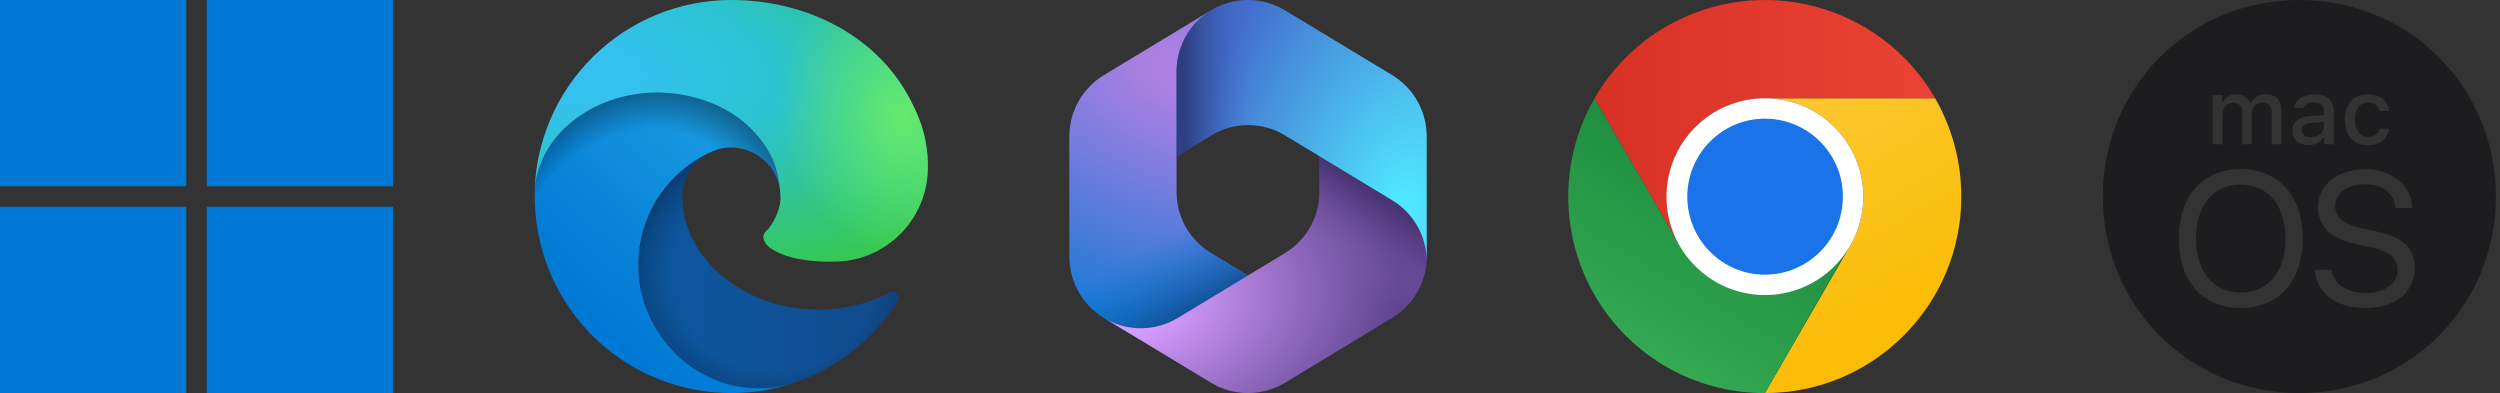 <svg width="318" height="50" viewBox="0 0 318 50" fill="none" xmlns="http://www.w3.org/2000/svg">
<rect x="0" y="0" width="318" height="50" fill="#333333" stroke="none"/>
<path d="M23.699 0H0V23.699H23.699V0Z" fill="#0078D4"/>
<path d="M49.998 0H26.299V23.699H49.998V0Z" fill="#0078D4"/>
<path d="M23.699 26.301H0V50H23.699V26.301Z" fill="#0078D4"/>
<path d="M49.998 26.301H26.299V50H49.998V26.301Z" fill="#0078D4"/>
<path d="M113.154 37.223C112.483 37.572 111.791 37.879 111.082 38.142C108.838 38.977 106.462 39.401 104.068 39.392C94.825 39.392 86.775 33.042 86.775 24.874C86.787 23.781 87.09 22.71 87.653 21.772C88.217 20.835 89.02 20.064 89.98 19.54C81.617 19.892 79.467 28.606 79.467 33.706C79.467 48.166 92.774 49.611 95.646 49.611C97.19 49.611 99.515 49.162 100.922 48.713L101.176 48.635C106.56 46.774 111.149 43.135 114.189 38.318C114.278 38.171 114.315 38 114.297 37.83C114.279 37.66 114.205 37.501 114.088 37.377C113.97 37.252 113.815 37.17 113.646 37.142C113.478 37.115 113.305 37.143 113.154 37.223Z" fill="url(#paint0_linear_584_671)"/>
<path opacity="0.35" d="M113.154 37.223C112.483 37.572 111.791 37.879 111.082 38.142C108.838 38.977 106.462 39.401 104.068 39.392C94.825 39.392 86.775 33.042 86.775 24.874C86.787 23.781 87.09 22.71 87.653 21.772C88.217 20.835 89.02 20.064 89.98 19.54C81.617 19.892 79.467 28.606 79.467 33.706C79.467 48.166 92.774 49.611 95.646 49.611C97.19 49.611 99.515 49.162 100.922 48.713L101.176 48.635C106.56 46.774 111.149 43.135 114.189 38.318C114.278 38.171 114.315 38 114.297 37.83C114.279 37.66 114.205 37.501 114.088 37.377C113.97 37.252 113.815 37.17 113.646 37.142C113.478 37.115 113.305 37.143 113.154 37.223Z" fill="url(#paint1_radial_584_671)"/>
<path d="M88.651 47.149C86.912 46.069 85.404 44.654 84.216 42.987C82.858 41.13 81.924 38.997 81.478 36.74C81.032 34.483 81.086 32.155 81.635 29.921C82.184 27.686 83.216 25.599 84.658 23.806C86.099 22.013 87.916 20.556 89.98 19.54C90.605 19.247 91.641 18.739 93.028 18.758C94.004 18.766 94.965 18.999 95.837 19.44C96.708 19.88 97.465 20.516 98.05 21.298C98.836 22.356 99.267 23.635 99.281 24.952C99.281 24.913 104.068 9.399 83.649 9.399C75.071 9.399 68.017 17.527 68.017 24.679C67.983 28.456 68.791 32.194 70.381 35.621C72.987 41.168 77.538 45.566 83.171 47.979C88.805 50.393 95.128 50.654 100.941 48.712C98.905 49.356 96.753 49.549 94.634 49.279C92.516 49.009 90.481 48.283 88.671 47.149H88.651Z" fill="url(#paint2_linear_584_671)"/>
<path opacity="0.41" d="M88.651 47.149C86.912 46.069 85.404 44.654 84.216 42.987C82.858 41.13 81.924 38.997 81.478 36.74C81.032 34.483 81.086 32.155 81.635 29.921C82.184 27.686 83.216 25.599 84.658 23.806C86.099 22.013 87.916 20.556 89.98 19.54C90.605 19.247 91.641 18.739 93.028 18.758C94.004 18.766 94.965 18.999 95.837 19.44C96.708 19.88 97.465 20.516 98.05 21.298C98.836 22.356 99.267 23.635 99.281 24.952C99.281 24.913 104.068 9.399 83.649 9.399C75.071 9.399 68.017 17.527 68.017 24.679C67.983 28.456 68.791 32.194 70.381 35.621C72.987 41.168 77.538 45.566 83.171 47.979C88.805 50.393 95.128 50.654 100.941 48.712C98.905 49.356 96.753 49.549 94.634 49.279C92.516 49.009 90.481 48.283 88.671 47.149H88.651Z" fill="url(#paint3_radial_584_671)"/>
<path d="M97.776 29.075C97.6 29.271 97.112 29.564 97.112 30.169C97.112 30.677 97.444 31.186 98.049 31.596C100.844 33.55 106.139 33.276 106.159 33.276C108.242 33.275 110.286 32.715 112.079 31.654C113.884 30.599 115.382 29.089 116.424 27.276C117.466 25.463 118.016 23.409 118.019 21.318C118.078 16.941 116.456 14.03 115.811 12.74C111.649 4.651 102.72 0 93.008 0C86.436 -0 80.127 2.586 75.446 7.201C70.766 11.816 68.09 18.087 67.998 24.659C68.095 17.527 75.188 11.763 83.629 11.763C84.313 11.763 88.221 11.822 91.836 13.717C94.376 14.979 96.479 16.973 97.874 19.442C99.066 21.513 99.281 24.151 99.281 25.206C99.281 26.262 98.753 27.805 97.756 29.095L97.776 29.075Z" fill="url(#paint4_radial_584_671)"/>
<path d="M97.776 29.075C97.6 29.271 97.112 29.564 97.112 30.169C97.112 30.677 97.444 31.186 98.049 31.596C100.844 33.55 106.139 33.276 106.159 33.276C108.242 33.275 110.286 32.715 112.079 31.654C113.884 30.599 115.382 29.089 116.424 27.276C117.466 25.463 118.016 23.409 118.019 21.318C118.078 16.941 116.456 14.03 115.811 12.74C111.649 4.651 102.72 0 93.008 0C86.436 -0 80.127 2.586 75.446 7.201C70.766 11.816 68.09 18.087 67.998 24.659C68.095 17.527 75.188 11.763 83.629 11.763C84.313 11.763 88.221 11.822 91.836 13.717C94.376 14.979 96.479 16.973 97.874 19.442C99.066 21.513 99.281 24.151 99.281 25.206C99.281 26.262 98.753 27.805 97.756 29.095L97.776 29.075Z" fill="url(#paint5_radial_584_671)"/>
<path d="M154.299 1.164L154.044 1.318C153.637 1.564 153.255 1.838 152.898 2.139L153.634 1.621H159.885L161.022 10.226L155.34 15.908L149.658 19.857V24.411C149.658 27.592 151.32 30.541 154.041 32.189L160.023 35.809L147.385 43.182H144.947L140.404 40.432C137.683 38.785 136.021 35.835 136.021 32.654V17.34C136.021 14.158 137.684 11.208 140.407 9.561L154.044 1.312C154.128 1.261 154.213 1.212 154.299 1.164Z" fill="url(#paint6_radial_584_671)"/>
<path d="M154.299 1.164L154.044 1.318C153.637 1.564 153.255 1.838 152.898 2.139L153.634 1.621H159.885L161.022 10.226L155.34 15.908L149.658 19.857V24.411C149.658 27.592 151.32 30.541 154.041 32.189L160.023 35.809L147.385 43.182H144.947L140.404 40.432C137.683 38.785 136.021 35.835 136.021 32.654V17.34C136.021 14.158 137.684 11.208 140.407 9.561L154.044 1.312C154.128 1.261 154.213 1.212 154.299 1.164Z" fill="url(#paint7_linear_584_671)"/>
<path d="M167.84 19.317V24.408C167.84 27.589 166.178 30.539 163.457 32.186L149.82 40.44C147.03 42.129 143.559 42.19 140.72 40.623L154.041 48.686C156.935 50.438 160.562 50.438 163.457 48.686L177.093 40.432C179.815 38.785 181.477 35.835 181.477 32.654V28.976L180.341 27.272L167.84 19.317Z" fill="url(#paint8_radial_584_671)"/>
<path d="M167.84 19.317V24.408C167.84 27.589 166.178 30.539 163.457 32.186L149.82 40.44C147.03 42.129 143.559 42.19 140.72 40.623L154.041 48.686C156.935 50.438 160.562 50.438 163.457 48.686L177.093 40.432C179.815 38.785 181.477 35.835 181.477 32.654V28.976L180.341 27.272L167.84 19.317Z" fill="url(#paint9_linear_584_671)"/>
<path d="M177.091 9.561L163.454 1.312C160.651 -0.383 157.16 -0.436 154.314 1.155L154.044 1.319C151.321 2.965 149.658 5.916 149.658 9.098V19.875L154.044 17.222C156.936 15.472 160.561 15.472 163.454 17.222L177.091 25.471C179.728 27.066 181.372 29.885 181.472 32.952C181.476 32.853 181.477 32.754 181.477 32.654V17.34C181.477 14.158 179.814 11.208 177.091 9.561Z" fill="url(#paint10_radial_584_671)"/>
<path d="M177.091 9.561L163.454 1.312C160.651 -0.383 157.16 -0.436 154.314 1.155L154.044 1.319C151.321 2.965 149.658 5.916 149.658 9.098V19.875L154.044 17.222C156.936 15.472 160.561 15.472 163.454 17.222L177.091 25.471C179.728 27.066 181.372 29.885 181.472 32.952C181.476 32.853 181.477 32.754 181.477 32.654V17.34C181.477 14.158 179.814 11.208 177.091 9.561Z" fill="url(#paint11_linear_584_671)"/>
<path d="M246.153 12.498H224.493C231.402 12.498 237.011 18.107 237.011 25.016C237.011 27.301 236.388 29.431 235.349 31.249L224.493 50C238.31 50 249.478 38.781 249.478 25.016C249.478 20.601 248.335 16.341 246.153 12.498Z" fill="url(#paint12_linear_584_671)"/>
<path d="M235.297 31.249C233.116 34.989 229.116 37.482 224.493 37.482C219.87 37.482 215.819 34.989 213.689 31.249L202.833 12.498C195.925 24.496 200.028 39.767 211.975 46.676C215.767 48.857 220.078 50 224.493 50L235.297 31.249Z" fill="url(#paint13_linear_584_671)"/>
<path d="M224.494 12.498H246.154C239.245 0.551 223.974 -3.553 211.975 3.356C208.184 5.537 205.015 8.706 202.834 12.498L213.69 31.249C213.69 31.249 213.69 31.301 213.741 31.301C212.651 29.431 212.027 27.301 212.027 25.016C211.975 18.107 217.585 12.498 224.494 12.498Z" fill="url(#paint14_linear_584_671)"/>
<path d="M224.493 37.534C231.402 37.534 237.011 31.924 237.011 25.016C237.011 18.107 231.402 12.498 224.493 12.498C217.585 12.498 211.975 18.107 211.975 25.016C211.975 31.924 217.585 37.534 224.493 37.534Z" fill="white"/>
<path d="M224.493 34.937C229.947 34.937 234.414 30.521 234.414 25.015C234.414 19.51 229.947 15.095 224.493 15.095C219.039 15.095 214.624 19.562 214.624 25.015C214.624 30.47 219.039 34.937 224.493 34.937Z" fill="#1A73E8"/>
<path d="M290.713 30.353C290.713 34.559 288.522 37.206 285.022 37.206C281.522 37.206 279.331 34.544 279.331 30.353C279.331 26.132 281.522 23.485 285.022 23.485C288.522 23.485 290.713 26.132 290.713 30.353ZM295.595 15.515L294.066 15.618C293.198 15.677 292.816 15.985 292.816 16.544C292.816 17.132 293.301 17.456 293.978 17.456C294.904 17.456 295.595 16.853 295.595 16.044V15.515ZM317.478 25C317.478 38.956 306.433 50 292.478 50C278.522 50 267.478 38.956 267.478 25C267.478 11.044 278.522 0 292.478 0C306.433 0 317.478 11.044 317.478 25ZM298.272 15.206C298.272 17.235 299.389 18.471 301.213 18.471C302.757 18.471 303.728 17.603 303.889 16.368H302.683C302.522 17.044 301.992 17.412 301.213 17.412C300.183 17.412 299.551 16.573 299.551 15.206C299.551 13.853 300.183 13.044 301.213 13.044C302.036 13.044 302.551 13.515 302.683 14.118H303.889C303.728 12.912 302.786 12 301.213 12C299.389 11.985 298.272 13.221 298.272 15.206ZM281.463 12.118V18.353H282.698V14.529C282.698 13.721 283.272 13.073 284.022 13.073C284.757 13.073 285.228 13.515 285.228 14.221V18.353H286.433V14.412C286.433 13.662 286.948 13.073 287.757 13.073C288.566 13.073 288.963 13.485 288.963 14.353V18.353H290.198V14.044C290.198 12.75 289.463 11.985 288.198 11.985C287.331 11.985 286.61 12.427 286.301 13.103H286.198C285.919 12.427 285.331 11.985 284.478 11.985C283.639 11.985 283.007 12.397 282.742 13.103H282.654V12.103L281.463 12.118ZM292.904 30.353C292.904 24.927 289.875 21.515 285.022 21.515C280.169 21.515 277.139 24.927 277.139 30.353C277.139 35.779 280.169 39.176 285.022 39.176C289.875 39.176 292.904 35.765 292.904 30.353ZM293.669 18.456C294.492 18.456 295.169 18.103 295.551 17.471H295.654V18.353H296.845V14.088C296.845 12.779 295.963 12 294.389 12C292.963 12 291.963 12.691 291.831 13.735H293.022C293.154 13.279 293.639 13.029 294.331 13.029C295.169 13.029 295.61 13.412 295.61 14.103V14.647L293.919 14.75C292.433 14.838 291.595 15.485 291.595 16.618C291.581 17.735 292.463 18.456 293.669 18.456ZM307.154 34.029C307.154 31.603 305.742 30.191 302.183 29.412L300.286 29C297.948 28.485 297.036 27.559 297.036 26.221C297.036 24.485 298.683 23.441 300.816 23.441C303.051 23.441 304.522 24.588 304.713 26.471H306.845C306.742 23.573 304.286 21.529 300.875 21.529C297.331 21.529 294.845 23.515 294.845 26.323C294.845 28.75 296.331 30.309 299.757 31.059L301.654 31.471C304.022 31.985 304.978 32.941 304.978 34.368C304.978 36.044 303.286 37.265 300.978 37.265C298.522 37.265 296.816 36.147 296.566 34.309H294.433C294.639 37.265 297.125 39.176 300.86 39.176C304.669 39.176 307.154 37.191 307.154 34.029Z" fill="#1D1D1F"/>
<defs>
<linearGradient id="paint0_linear_584_671" x1="79.467" y1="34.586" x2="114.326" y2="34.586" gradientUnits="userSpaceOnUse">
<stop stop-color="#0C59A4"/>
<stop offset="1" stop-color="#114A8B"/>
</linearGradient>
<radialGradient id="paint1_radial_584_671" cx="0" cy="0" r="1" gradientUnits="userSpaceOnUse" gradientTransform="translate(98.714 34.848) scale(18.641 17.709)">
<stop offset="0.7" stop-opacity="0"/>
<stop offset="0.9" stop-opacity="0.5"/>
<stop offset="1"/>
</radialGradient>
<linearGradient id="paint2_linear_584_671" x1="97.835" y1="19.462" x2="76.087" y2="43.163" gradientUnits="userSpaceOnUse">
<stop stop-color="#1B9DE2"/>
<stop offset="0.2" stop-color="#1595DF"/>
<stop offset="0.7" stop-color="#0680D7"/>
<stop offset="1" stop-color="#0078D4"/>
</linearGradient>
<radialGradient id="paint3_radial_584_671" cx="0" cy="0" r="1" gradientUnits="userSpaceOnUse" gradientTransform="translate(81.784 38.872) rotate(-81.384) scale(28.017 22.635)">
<stop offset="0.8" stop-opacity="0"/>
<stop offset="0.9" stop-opacity="0.5"/>
<stop offset="1"/>
</radialGradient>
<radialGradient id="paint4_radial_584_671" cx="0" cy="0" r="1" gradientUnits="userSpaceOnUse" gradientTransform="translate(73.056 9.246) rotate(92.291) scale(39.58 84.297)">
<stop stop-color="#35C1F1"/>
<stop offset="0.1" stop-color="#34C1ED"/>
<stop offset="0.2" stop-color="#2FC2DF"/>
<stop offset="0.3" stop-color="#2BC3D2"/>
<stop offset="0.7" stop-color="#36C752"/>
</radialGradient>
<radialGradient id="paint5_radial_584_671" cx="0" cy="0" r="1" gradientUnits="userSpaceOnUse" gradientTransform="translate(114.904 15.104) rotate(73.74) scale(19.012 15.461)">
<stop stop-color="#66EB6E"/>
<stop offset="1" stop-color="#66EB6E" stop-opacity="0"/>
</radialGradient>
<radialGradient id="paint6_radial_584_671" cx="0" cy="0" r="1" gradientUnits="userSpaceOnUse" gradientTransform="translate(151.27 9.814) rotate(110.528) scale(37.917 66.135)">
<stop offset="0.064" stop-color="#AE7FE2"/>
<stop offset="1" stop-color="#0078D4"/>
</radialGradient>
<linearGradient id="paint7_linear_584_671" x1="151.376" y1="40.759" x2="145.966" y2="31.402" gradientUnits="userSpaceOnUse">
<stop stop-color="#114A8B"/>
<stop offset="1" stop-color="#0078D4" stop-opacity="0"/>
</linearGradient>
<radialGradient id="paint8_radial_584_671" cx="0" cy="0" r="1" gradientUnits="userSpaceOnUse" gradientTransform="translate(143.328 39.035) rotate(-8.367) scale(35.286 23.309)">
<stop offset="0.134" stop-color="#D59DFF"/>
<stop offset="1" stop-color="#5E438F"/>
</radialGradient>
<linearGradient id="paint9_linear_584_671" x1="177.337" y1="26.564" x2="171.539" y2="34.876" gradientUnits="userSpaceOnUse">
<stop stop-color="#493474"/>
<stop offset="1" stop-color="#8C66BA" stop-opacity="0"/>
</linearGradient>
<radialGradient id="paint10_radial_584_671" cx="0" cy="0" r="1" gradientUnits="userSpaceOnUse" gradientTransform="translate(178.131 27.844) rotate(-165.772) scale(28.323 47.678)">
<stop offset="0.058" stop-color="#50E6FF"/>
<stop offset="1" stop-color="#436DCD"/>
</radialGradient>
<linearGradient id="paint11_linear_584_671" x1="150.767" y1="1.198" x2="159.302" y2="1.198" gradientUnits="userSpaceOnUse">
<stop stop-color="#2D3F80"/>
<stop offset="1" stop-color="#436DCD" stop-opacity="0"/>
</linearGradient>
<linearGradient id="paint12_linear_584_671" x1="223.725" y1="11.218" x2="241.636" y2="42.189" gradientUnits="userSpaceOnUse">
<stop stop-color="#FCC934"/>
<stop offset="1" stop-color="#FBBC04"/>
</linearGradient>
<linearGradient id="paint13_linear_584_671" x1="219.086" y1="21.892" x2="206.586" y2="43.543" gradientUnits="userSpaceOnUse">
<stop stop-color="#1E8E3E"/>
<stop offset="1" stop-color="#34A853"/>
</linearGradient>
<linearGradient id="paint14_linear_584_671" x1="202.843" y1="15.667" x2="246.143" y2="15.667" gradientUnits="userSpaceOnUse">
<stop stop-color="#D93025"/>
<stop offset="1" stop-color="#EA4335"/>
</linearGradient>
</defs>
</svg>
